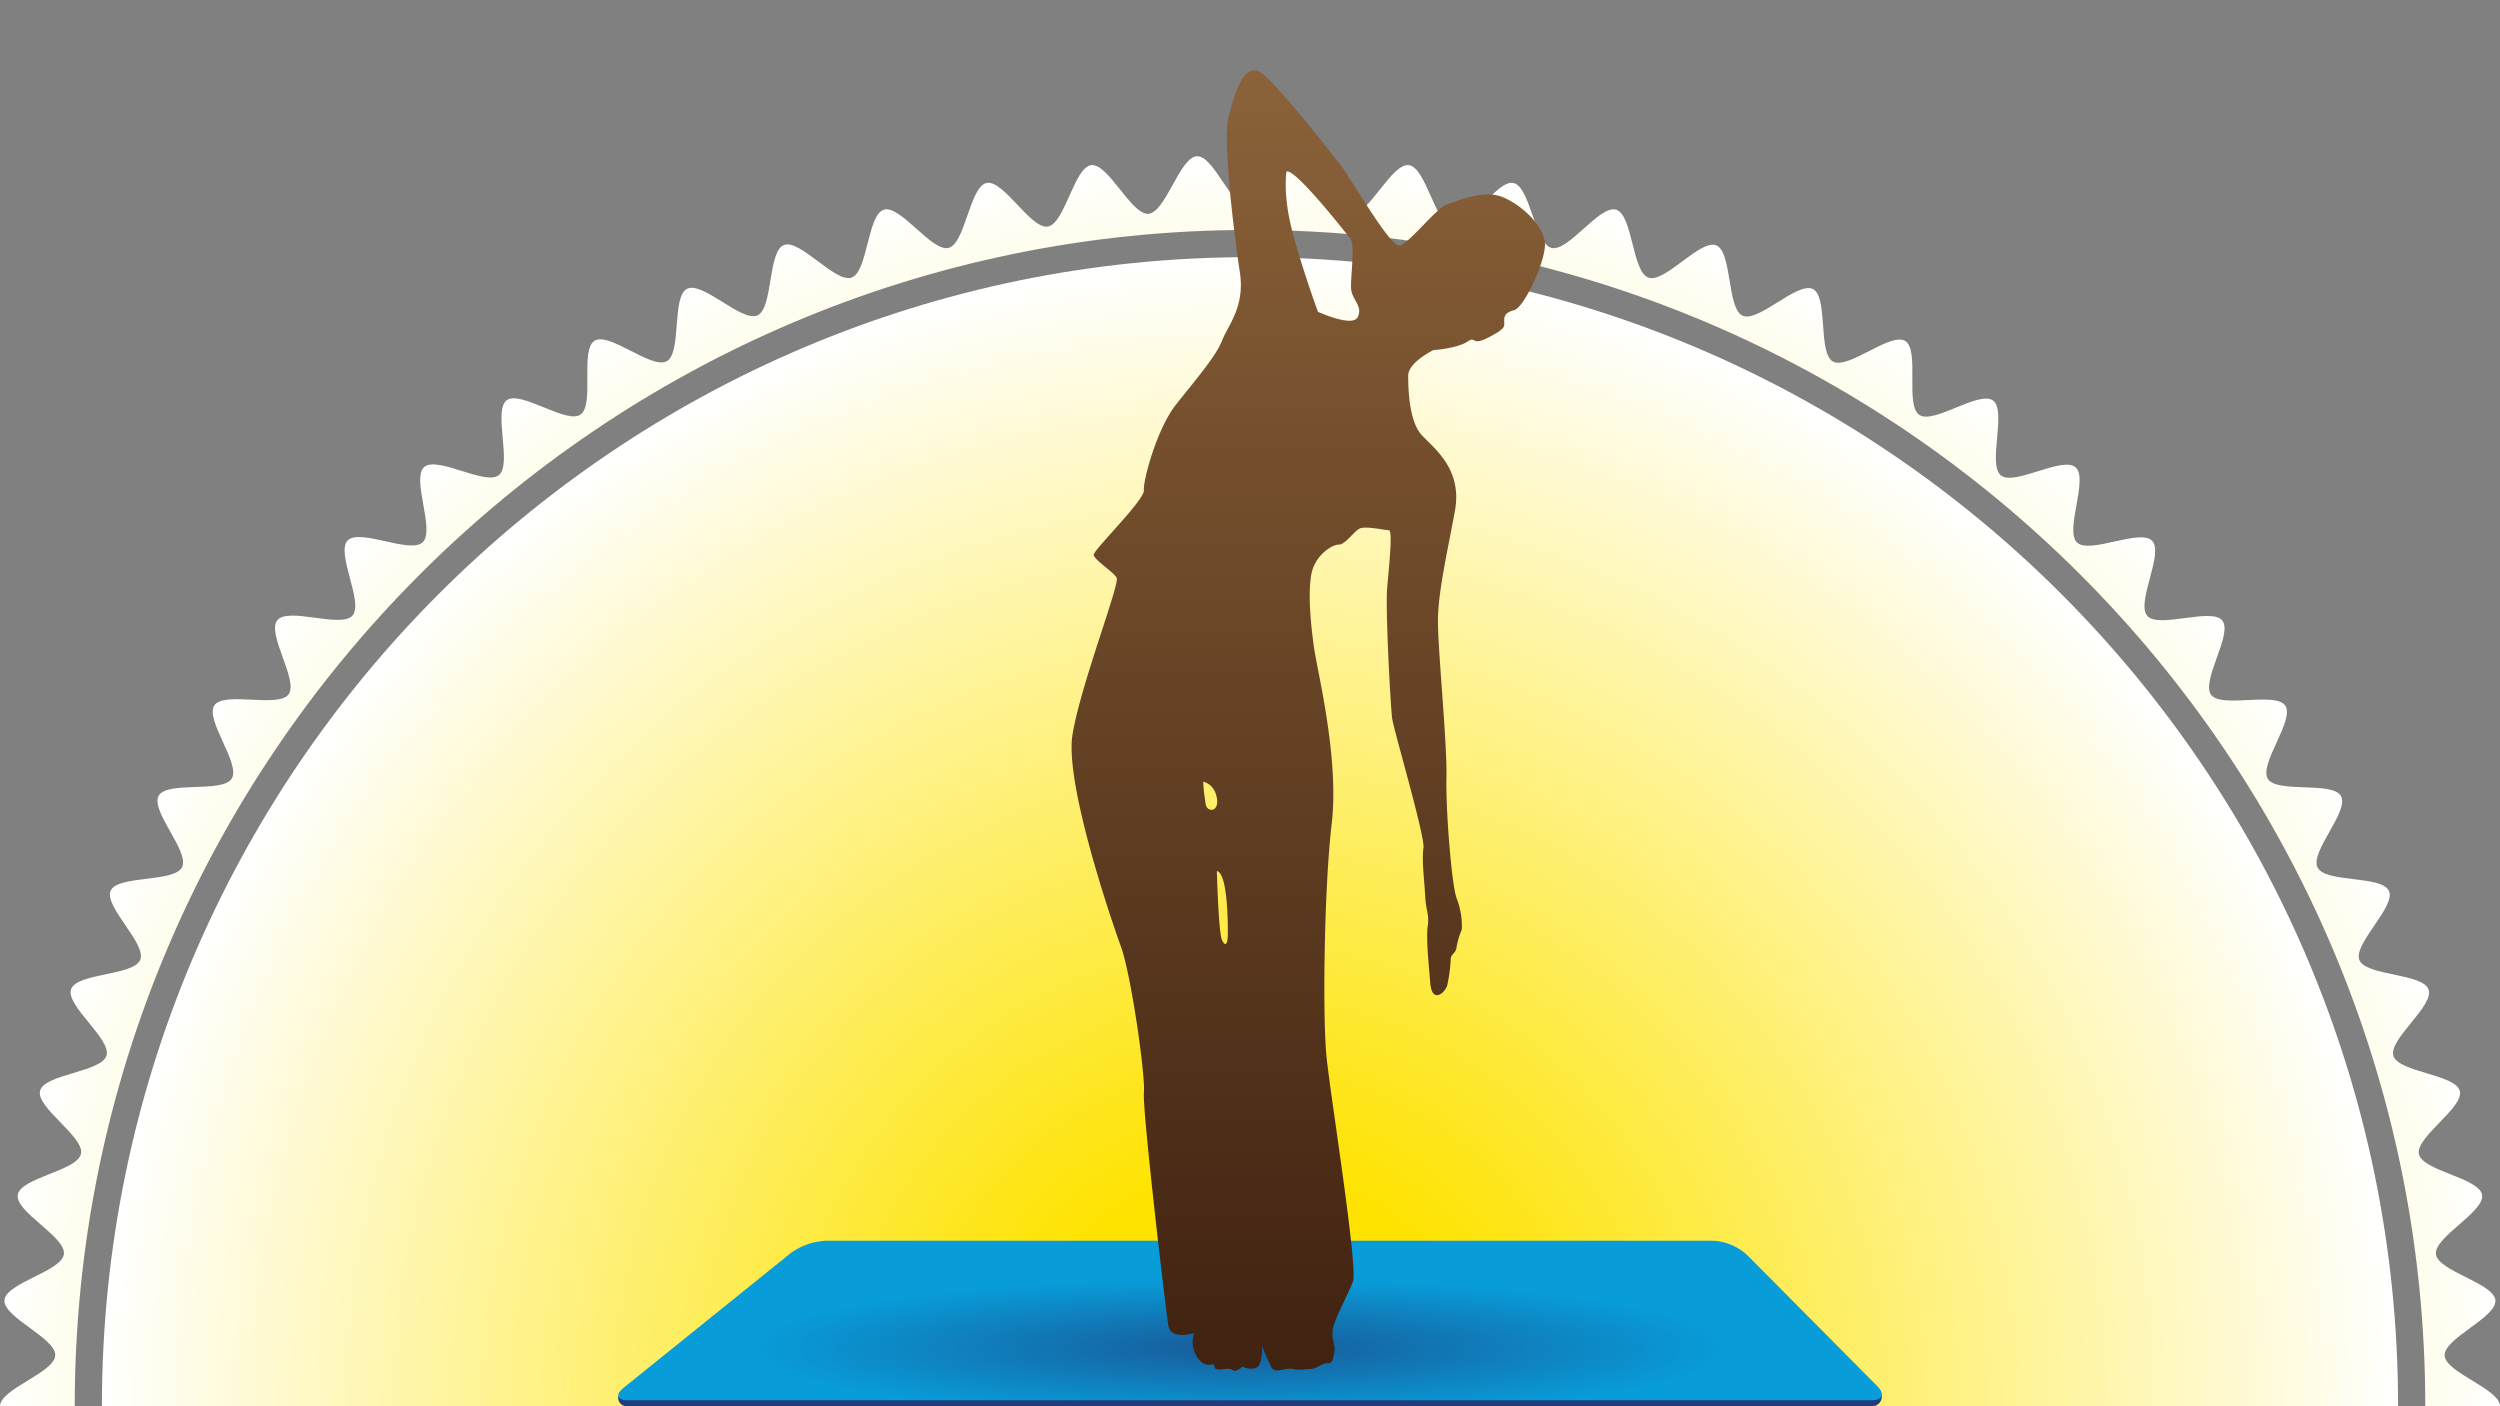 <svg xmlns="http://www.w3.org/2000/svg" xmlns:xlink="http://www.w3.org/1999/xlink" viewBox="0 0 640 360"><rect x="0" y="0" width="640" height="360" fill="#808080" stroke="none"/><defs><style>.cls-1{fill:none;}.cls-2{clip-path:url(#clip-path);}.cls-3{fill:url(#Nouvelle_nuance_de_dégradé_2);}.cls-4{fill:url(#Nouvelle_nuance_de_dégradé_2-2);}.cls-5{fill:#203c7c;}.cls-6{fill:#089cd8;}.cls-7{clip-path:url(#clip-path-2);}.cls-8{opacity:0.68;fill:url(#Dégradé_sans_nom_27);}.cls-9{fill:url(#Dégradé_sans_nom_3);}</style><clipPath id="clip-path"><rect class="cls-1" width="640" height="360"/></clipPath><radialGradient id="Nouvelle_nuance_de_dégradé_2" cx="320" cy="360" r="320" gradientUnits="userSpaceOnUse"><stop offset="0.2" stop-color="#fee300"/><stop offset="1" stop-color="#fff"/></radialGradient><radialGradient id="Nouvelle_nuance_de_dégradé_2-2" cy="360" r="294.04" xlink:href="#Nouvelle_nuance_de_dégradé_2"/><clipPath id="clip-path-2"><polygon class="cls-1" points="481.74 359.96 158.26 359.96 211.39 317.5 438.64 317.5 481.74 359.96"/></clipPath><radialGradient id="Dégradé_sans_nom_27" cx="716.09" cy="2059.88" r="117.23" gradientTransform="translate(-448.75 36.06) scale(1.07 0.15)" gradientUnits="userSpaceOnUse"><stop offset="0" stop-color="#203c7c"/><stop offset="1" stop-color="#203c7c" stop-opacity="0"/></radialGradient><linearGradient id="Dégradé_sans_nom_3" x1="334.89" y1="350.92" x2="334.89" y2="18" gradientUnits="userSpaceOnUse"><stop offset="0" stop-color="#402211"/><stop offset="1" stop-color="#8b6239"/></linearGradient></defs><g id="Fond"><g class="cls-2"><path class="cls-3" d="M625.82,373C626,368.6,640,364.46,640,360s-14-8.6-14.18-13,13.41-9.75,13-14.15-14.67-7.39-15.22-11.77,12.55-10.85,11.81-15.2-15.25-6.11-16.17-10.44,11.58-11.87,10.47-16.15-15.71-4.78-17-9,10.52-12.82,9-17-16.06-3.42-17.71-7.52,9.4-13.67,7.57-17.7-16.29-2-18.28-6,8.2-14.42,6-18.28-16.41-.64-18.73-4.41,6.95-15.06,4.47-18.73-16.4.76-19-2.8,5.65-15.59,2.87-19-16.27,2.14-19.2-1.19,4.31-16,1.25-19.21-16,3.5-19.23.43,3-16.32-.38-19.25-15.68,4.85-19.12,2.06,1.56-16.51-2-19.15-15.21,6.16-18.89,3.67.17-16.59-3.6-18.92-14.64,7.43-18.51,5.26S468.07,76,464.11,74s-13.95,8.64-18,6.81-2.64-16.37-6.76-18S426.2,72.55,422,71.07,418,55,413.74,53.68s-12.27,10.9-16.57,9.78-5.38-15.68-9.73-16.61S376.14,58.75,371.76,58s-6.69-15.16-11.1-15.72S350.41,55.1,346,54.73,338,40.19,333.58,40,324.45,53.64,320,53.64,310.82,39.82,306.42,40s-8,14.36-12.4,14.73-10.3-13-14.67-12.45-6.76,15-11.11,15.72-11.36-12.08-15.68-11.16-5.44,15.51-9.72,16.62-12.34-11.08-16.57-9.78-4.1,15.91-8.27,17.38-13.24-10-17.35-8.32-2.72,16.2-6.75,18-14-8.81-18-6.81-1.34,16.37-5.2,18.54S156,84.9,152.21,87.23s.06,16.43-3.61,18.91-15.33-6.31-18.88-3.67,1.45,16.36-2,19.15-15.8-5-19.13-2.06,2.83,16.18-.37,19.25-16.17-3.64-19.23-.44,4.17,15.89,1.25,19.22S73.82,155.32,71,158.77s5.51,15.48,2.87,19-16.55-.87-19,2.81,6.79,14.95,4.46,18.73-16.56.53-18.72,4.41,8,14.32,6,18.28S30.17,224,28.34,228s9.23,13.58,7.57,17.7-16.23,3.34-17.71,7.53,10.35,12.74,9.06,17-15.89,4.71-17,9,11.41,11.8,10.47,16.15S5.3,301.47,4.55,305.85s12.37,10.79,11.81,15.21S1.51,328.39,1.14,332.83s13.23,9.7,13,14.16S0,355.54,0,360s14,8.6,14.18,13-13.41,9.75-13,14.15,14.67,7.39,15.22,11.77S3.81,409.79,4.55,414.14s15.25,6.11,16.17,10.44S9.14,436.45,10.25,440.73s15.71,4.78,17,9-10.52,12.82-9,17,16.06,3.42,17.71,7.52-9.4,13.67-7.57,17.7,16.29,2,18.28,6-8.2,14.42-6,18.28,16.41.64,18.73,4.41-7,15.06-4.47,18.73,16.4-.76,19,2.8-5.65,15.59-2.87,19,16.27-2.14,19.2,1.19S85.9,578.4,89,581.6s16-3.5,19.23-.44-3,16.32.38,19.26,15.68-4.85,19.12-2.06-1.56,16.51,2,19.15,15.21-6.16,18.89-3.67-.17,16.58,3.6,18.92,14.64-7.43,18.51-5.26,1.24,16.54,5.2,18.54,14-8.64,18-6.81,2.64,16.37,6.76,18,13.16-9.81,17.35-8.33,4,16.09,8.27,17.39,12.27-10.9,16.57-9.78,5.38,15.68,9.73,16.61,11.3-11.9,15.68-11.16,6.69,15.17,11.1,15.73S289.59,664.9,294,665.27s8,14.54,12.4,14.73,9.13-13.64,13.58-13.64,9.18,13.82,13.58,13.64,8-14.36,12.4-14.73,10.3,13,14.67,12.45,6.76-15,11.11-15.72,11.36,12.08,15.68,11.15,5.44-15.5,9.72-16.61,12.34,11.08,16.57,9.78,4.1-15.91,8.27-17.38,13.24,10,17.35,8.32,2.72-16.2,6.75-18,14,8.81,18,6.81,1.34-16.38,5.2-18.54,14.74,7.59,18.5,5.26-.06-16.43,3.61-18.91,15.33,6.31,18.88,3.67-1.45-16.36,2-19.15,15.8,5,19.13,2.06-2.83-16.18.37-19.25,16.17,3.64,19.23.44-4.17-15.89-1.25-19.22,16.42,2.27,19.21-1.18-5.51-15.48-2.87-19,16.55.87,19-2.81-6.79-15-4.46-18.73,16.56-.53,18.72-4.41-8-14.32-6-18.28,16.46-1.94,18.29-6-9.23-13.58-7.57-17.7,16.23-3.34,17.71-7.53-10.35-12.74-9.06-17,15.89-4.71,17-9-11.41-11.8-10.47-16.15,15.42-6.05,16.17-10.43-12.37-10.79-11.81-15.21,14.85-7.33,15.22-11.77S625.63,377.47,625.82,373ZM320,661.13C154.1,661.13,19.13,526,19.13,360S154.1,58.87,320,58.87,620.87,194,620.87,360,485.9,661.13,320,661.13Z"/><path class="cls-4" d="M320,65.83c-162.07,0-293.91,132-293.91,294.17S157.93,654.17,320,654.17,613.91,522.21,613.91,360,482.07,65.83,320,65.83Z"/></g></g><g id="Petit_tapis" data-name="Petit tapis"><g id="Calque_8" data-name="Calque 8"><path class="cls-5" d="M481.73,357.3a2.49,2.49,0,0,1-2.62,2.7H160.74a2.23,2.23,0,0,1-2.47-2.53l44.14-33.1a16.74,16.74,0,0,1,9-3.18H438.57a14,14,0,0,1,8.64,3.6Z"/><path class="cls-6" d="M480.61,354.88c2,2,1.29,3.59-1.5,3.59H160.74c-2.78,0-3.29-1.43-1.12-3.18l42.79-34.48a16.74,16.74,0,0,1,9-3.18H438.57a14,14,0,0,1,8.64,3.6Z"/><g class="cls-7"><ellipse class="cls-8" cx="320" cy="339.07" rx="177.08" ry="22.67"/></g></g><path class="cls-9" d="M384,50.22c-4.79-1.51-11.1,1.31-13.71,2.18s-9.57,10-12,10.44-12.18-16.74-15-20.44-15-19.15-19.79-23.28-7.18,4.13-8.92,10.45,1.53,31.52,2.84,40.25-3.06,13.47-4.58,17.39-6.74,10-11.75,16.32-8.49,19.6-8.26,22S280,140.74,280,142s5,4.37,5.87,5.9-9.35,27.82-11.32,40.24,9.8,47,12.41,54.18,6.31,33.06,5.88,37.4,5.65,56.36,6.3,59.85,6.53,1.73,6.53,1.73a7.15,7.15,0,0,0,1.1,6.53c2.38,3,4.12.42,4.12,2s3.7,0,4.57.85,2.61-.85,2.61-.85a4.56,4.56,0,0,0,3.26.43c2-.43,1.75-5.66,1.75-5.66s1.53,3.68,2.39,5.43,3.7,0,5.44.42,3.7,0,4.79,0,2.83-1.49,4.13-1.49,1.31-.68,1.74-2.62-.65-3.06-.43-5.66,3.91-9.14,5.22-12.63-5.66-47-6.74-57.19-.66-43.32,1.3-60.07-3.7-38.95-4.57-45.25-1.52-13.7-.65-18.5,5.22-7.62,7-7.62,3.92-3.48,5.44-4.14,6.31.45,7.4.45,0,9.58-.44,15,.87,30.26,1.31,33.3,8.47,30.23,8,33.06.22,8.29.43,12.2,1.1,4.78.66,7.82.21,9.16.65,14.58,3.93,2.4,4.36.45a39.11,39.11,0,0,0,.87-6.53c0-1.52,1.3-1.33,1.52-3.26a21.16,21.16,0,0,1,1.31-4.37,19.19,19.19,0,0,0-1.31-8c-1.3-3.49-2.82-22.85-2.61-31.09s-2.18-32.43-2.18-39.83,2.4-17.62,4.35-28.28-5.22-15.89-8.48-19.38-3.48-11.74-3.48-15.21S367,89.6,367,89.6c1.09,0,6.52-.65,8.71-2.17s.87,1.3,5.44-1.09,3.92-2.85,3.92-4.14.21-2.17,2.6-2.82,7.62-11.54,7.84-16.54S388.74,51.75,384,50.22ZM308.68,206a50,50,0,0,1-.66-5.88s2.83.44,3.49,4.13S309.11,208,308.68,206Zm4.13,34.59c-.88-2-1.3-17.61-1.3-17.61,2.82.63,2.82,13.46,2.82,16.09S313.68,242.55,312.81,240.6ZM347.62,81.12c-1.3,2.82-10.22-1.3-10.22-1.3s-3.48-9.35-6.31-19.6-1.74-16.3-1.74-16.3c2.18-.86,15,15.45,16.32,17.17s0,10,.21,12.83S348.93,78.29,347.62,81.12Z"/></g></svg>
